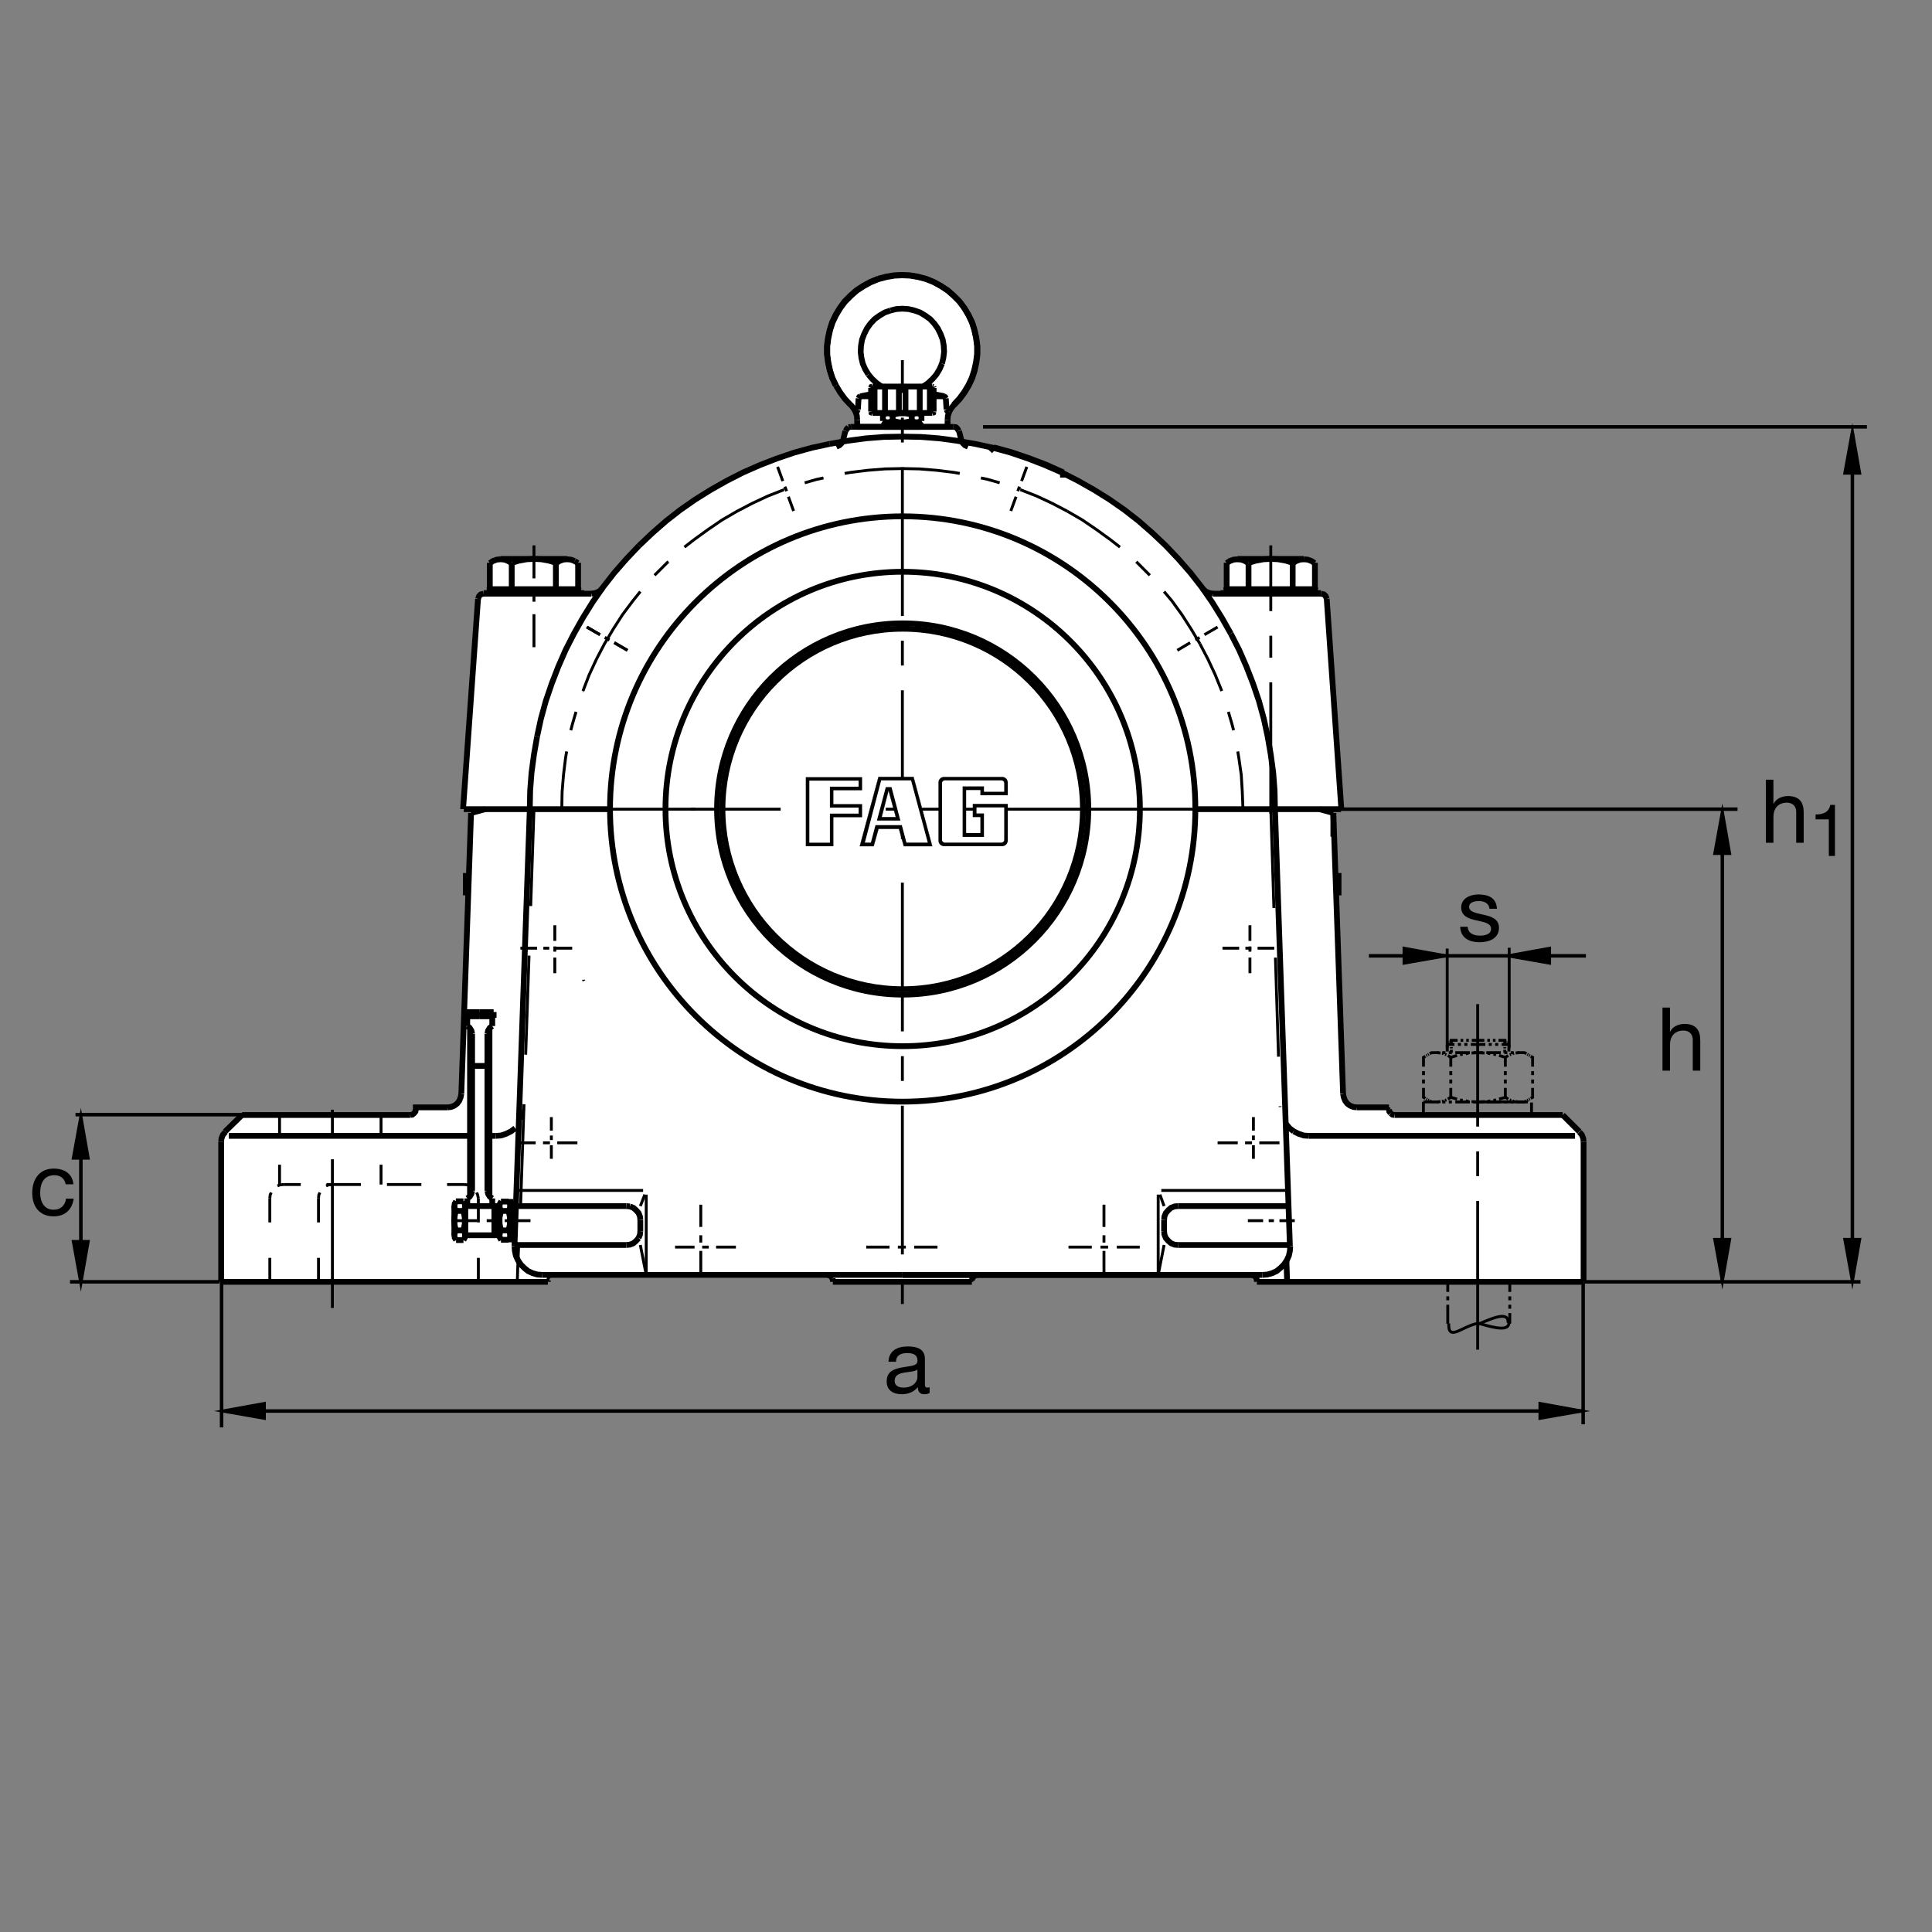 <?xml version="1.0" encoding="utf-8"?>
<!-- Generator: Adobe Illustrator 22.1.0, SVG Export Plug-In . SVG Version: 6.00 Build 0)  -->
<svg version="1.1" id="Ebene_1" xmlns="http://www.w3.org/2000/svg" xmlns:xlink="http://www.w3.org/1999/xlink" x="0px" y="0px"
	 viewBox="0 0 779.526 779.529" style="enable-background:new 0 0 779.526 779.529;" xml:space="preserve">
<rect x="0" y="0" width="779.526" height="779.529" fill="#808080" stroke="none"/>
<style type="text/css">
	.st0{fill:none;}
	.st1{fill:#FFFFFF;}
	.st2{fill:none;stroke:#000000;stroke-width:1.165;stroke-miterlimit:10.433;stroke-dasharray:60,10,10,10;}
	.st3{fill:none;stroke:#000000;stroke-width:1.165;stroke-miterlimit:10;}
	.st4{fill:none;stroke:#000000;stroke-width:1.165;stroke-miterlimit:10.433;stroke-dasharray:40,20;}
	.st5{fill:none;stroke:#000000;stroke-width:2.33;stroke-miterlimit:10.433;}
	.st6{fill:none;stroke:#000000;stroke-width:2.329;stroke-miterlimit:10;}
	.st7{fill:none;stroke:#000000;stroke-width:1.165;stroke-miterlimit:10.433;}
	.st8{fill-rule:evenodd;clip-rule:evenodd;stroke:#000000;stroke-width:0.095;stroke-miterlimit:3.864;}
	.st9{fill-rule:evenodd;clip-rule:evenodd;fill:#FFFFFF;}
	.st10{fill:none;stroke:#000000;stroke-width:1.165;stroke-miterlimit:3.864;stroke-dasharray:60,10,10,10;}
	.st11{fill:none;stroke:#000000;stroke-width:1.165;stroke-miterlimit:10.433;stroke-dasharray:60,10,10,10,10,10;}
	.st12{fill:none;stroke:#000000;stroke-width:1.165;stroke-miterlimit:10.433;stroke-dasharray:20,20;}
	.st13{fill:none;stroke:#000000;stroke-width:1.417;stroke-miterlimit:3.864;}
	.st14{stroke:#000000;stroke-width:1.165;stroke-miterlimit:10;}
</style>
<polygon class="st0" points="0,0 779.526,0 779.526,779.529 0,779.529 0,0 "/>
<path class="st1" d="M197.644,237.7h3.352v0.442h-4.615v1.382l-1.382-0.03l-0.999,0.325l-0.676,0.705l-0.412,1.174l-6.026,84.856
	l8.759-0.117l-5.586,1.59l-0.881,25.363h-1.203v7.849h0.939l-2.793,80.301l-0.234,1.236l-0.589,1.469l-0.882,1.118l-1.176,0.82
	l-1.057,0.357l-1.469,0.293h-12.935v0.879l-0.117,0.708l-0.469,0.644l-0.471,0.527l-0.94,0.298H97.71l-6.878,6.758l-0.705,1.06
	l-0.705,1.529l-0.12,1.235L89.067,517.2h131.975v-0.586l0.176-0.825l0.882-0.884l1.001-0.469h110.928l0.705,0.293l0.53,0.41
	l0.586,0.591l0.117,0.645l0.061,0.825h56.081l0.176-1.352l0.881-1.06l0.94-0.352h111.05l1.172,0.645l0.762,1.352l-0.176,0.766
	h132.031v-56.552l-0.117-1.529l-0.586-1.177l-0.938-1.411l-7.051-6.699h-67.138l-1.172-0.24l-0.947-0.585l-0.469-1.172l-0.117-1.06
	h-13.75l-1.885-0.474l-0.938-0.703l-0.947-1.294l-0.586-1.411l-0.352-1.763l-2.852-79.891h0.996v-7.849l-1.26-0.029l-0.879-25.335
	l-5.469-1.473l8.701-0.058l-5.879-84.856l-0.38-0.999l-0.801-0.852l-1.026-0.295l-1.318,0.03v-1.35h-4.766v-0.457h3.526
	l0.019-10.518l-1.259-0.842l-1.543-0.562l-1.543-0.139v-0.139h-26.778v0.139l-1.543,0.139l-1.543,0.562l-1.406,0.701v10.659h3.565
	l-0.117,0.42h-4.707v1.402h-4.102l-1.68-0.279l-1.543-0.7l-1.534-1.685l-4.492-5.749l-4.902-5.608l-5.048-5.329l-5.332-5.049
	l-5.605-4.907l-5.752-4.488l-6.035-4.209l-6.309-3.926l-6.445-3.645l-6.592-3.364l-6.738-2.947l-6.865-2.664l-7.012-2.385
	l-7.153-1.963l-7.151-1.543l-5.462-0.971l-0.007-0.29l-0.982-3.926l-0.561-0.842l-0.703-0.701l-0.981-0.139h-2.383v-2.805
	l0.139-1.682l0.561-1.685l0.842-1.401l0.962-1.421l2.243-2.385l1.963-2.663l1.682-2.803l1.402-2.947l0.981-3.083l0.703-3.227
	l0.42-3.225v-3.365l-0.42-3.225l-0.703-3.225L392.117,130l-1.402-2.944l-1.682-2.805l-1.963-2.666l-2.385-2.383l-2.383-2.104
	l-2.805-1.821l-2.806-1.543l-3.083-1.263l-3.225-0.842l-3.227-0.562l-3.223-0.14l-3.228,0.14l-3.225,0.562l-3.225,0.842
	l-3.083,1.263l-2.805,1.543l-2.806,1.821l-2.385,2.104l-2.383,2.383l-1.962,2.666l-1.682,2.805L335.745,130l-0.982,3.086
	l-0.701,3.225l-0.422,3.225v3.365l0.422,3.225l0.701,3.227l0.982,3.083l1.563,3.105l1.685,2.805l1.963,2.663l2.241,2.383
	l1.123,1.262l0.842,1.401l0.562,1.685l0.139,1.682v2.805h-2.525l-0.982,0.139l-0.703,0.701l-0.559,0.842l-0.982,3.926l-5.329,1.262
	l-7.151,1.543l-7.154,1.963l-7.012,2.385l-6.87,2.664l-6.731,2.947l-6.592,3.364l-6.45,3.645l-6.309,3.926l-6.033,4.209
	l-5.749,4.488l-5.608,4.907l-5.329,5.049l-5.049,5.329l-4.908,5.608l-4.734,6.172l-1.262,1.262l-1.543,0.7l-1.68,0.279h-4.102
	v-1.402h-4.712l-0.12-0.42h3.567v-10.659l-1.401-0.701l-1.543-0.562l-1.542-0.139v-0.139h-26.783v0.139l-1.543,0.139l-1.543,0.562
	l-1.262,0.842C197.637,227.2,197.615,237.759,197.644,237.7L197.644,237.7z"/>
<line class="st2" x1="364.092" y1="338.528" x2="364.092" y2="145.322"/>
<line class="st3" x1="315.852" y1="194.104" x2="313.747" y2="188.355"/>
<line class="st3" x1="316.692" y1="196.35" x2="317.395" y2="198.172"/>
<line class="st3" x1="318.096" y1="200.415" x2="320.201" y2="206.165"/>
<line class="st3" x1="253.169" y1="262.398" x2="247.839" y2="259.312"/>
<line class="st3" x1="245.876" y1="258.191" x2="244.055" y2="257.21"/>
<line class="st3" x1="242.09" y1="256.087" x2="236.76" y2="253.003"/>
<line class="st3" x1="215.447" y1="233.369" x2="215.447" y2="220.047"/>
<line class="st3" x1="215.447" y1="238.418" x2="215.447" y2="242.766"/>
<line class="st3" x1="215.447" y1="247.815" x2="215.447" y2="261.135"/>
<line class="st2" x1="364.092" y1="356.138" x2="364.092" y2="532.923"/>
<line class="st3" x1="296.921" y1="503.176" x2="288.928" y2="503.176"/>
<line class="st3" x1="285.982" y1="503.176" x2="283.318" y2="503.176"/>
<line class="st3" x1="282.757" y1="504.719" x2="282.757" y2="513.836"/>
<line class="st3" x1="272.38" y1="503.176" x2="280.232" y2="503.176"/>
<line class="st3" x1="282.757" y1="501.355" x2="282.757" y2="498.406"/>
<line class="st3" x1="282.757" y1="495.042" x2="282.757" y2="486.067"/>
<line class="st3" x1="222.458" y1="467.556" x2="222.458" y2="462.088"/>
<line class="st3" x1="222.458" y1="459.983" x2="222.458" y2="458.162"/>
<line class="st3" x1="222.458" y1="456.199" x2="222.458" y2="450.73"/>
<line class="st3" x1="208.997" y1="508.787" x2="208.716" y2="517.2"/>
<line class="st2" x1="134.111" y1="527.747" x2="134.111" y2="439.788"/>
<line class="st3" x1="114.48" y1="477.932" x2="121.35" y2="477.932"/>
<line class="st3" x1="131.729" y1="477.932" x2="145.61" y2="477.932"/>
<line class="st3" x1="156.128" y1="477.932" x2="170.01" y2="477.932"/>
<line class="st3" x1="180.388" y1="477.932" x2="187.4" y2="477.932"/>
<line class="st3" x1="108.87" y1="517.2" x2="108.87" y2="507.522"/>
<line class="st3" x1="108.87" y1="493.22" x2="108.87" y2="483.543"/>
<line class="st3" x1="112.795" y1="477.932" x2="112.795" y2="469.939"/>
<line class="st3" x1="112.795" y1="457.883" x2="112.795" y2="449.885"/>
<line class="st3" x1="193.008" y1="517.2" x2="193.008" y2="507.522"/>
<line class="st3" x1="193.008" y1="493.22" x2="193.008" y2="483.543"/>
<line class="st3" x1="128.503" y1="517.2" x2="128.503" y2="507.522"/>
<line class="st3" x1="128.503" y1="493.22" x2="128.503" y2="483.543"/>
<line class="st3" x1="223.298" y1="514.397" x2="364.092" y2="514.397"/>
<line class="st3" x1="358.904" y1="503.176" x2="349.509" y2="503.176"/>
<line class="st3" x1="362.268" y1="503.176" x2="365.493" y2="503.176"/>
<line class="st3" x1="368.86" y1="503.176" x2="378.254" y2="503.176"/>
<line class="st3" x1="223.86" y1="392.674" x2="223.86" y2="386.362"/>
<line class="st3" x1="223.86" y1="383.977" x2="223.86" y2="381.875"/>
<line class="st3" x1="223.86" y1="379.632" x2="223.86" y2="373.323"/>
<line class="st3" x1="240.688" y1="326.485" x2="280.654" y2="326.485"/>
<line class="st3" x1="278.738" y1="326.485" x2="314.983" y2="326.485"/>
<line class="st3" x1="357.38" y1="326.485" x2="487.5" y2="326.485"/>
<line class="st3" x1="541.065" y1="326.485" x2="544.434" y2="326.485"/>
<line class="st3" x1="545.693" y1="326.485" x2="546.816" y2="326.485"/>
<line class="st3" x1="482.305" y1="258.191" x2="483.994" y2="257.21"/>
<line class="st3" x1="485.957" y1="256.087" x2="491.279" y2="253.003"/>
<line class="st3" x1="480.205" y1="259.312" x2="475.02" y2="262.398"/>
<line class="st3" x1="410.645" y1="198.172" x2="411.348" y2="196.35"/>
<line class="st3" x1="412.188" y1="194.104" x2="414.297" y2="188.355"/>
<line class="st3" x1="409.951" y1="200.415" x2="407.842" y2="206.165"/>
<line class="st3" x1="512.734" y1="265.344" x2="512.734" y2="256.507"/>
<line class="st3" x1="512.734" y1="246.553" x2="512.734" y2="220.047"/>
<line class="st3" x1="512.734" y1="275.3" x2="512.734" y2="328.306"/>
<line class="st4" x1="512.754" y1="326.409" x2="516.484" y2="446.668"/>
<line class="st3" x1="514.141" y1="382.578" x2="507.412" y2="382.578"/>
<line class="st3" x1="504.883" y1="382.578" x2="502.5" y2="382.578"/>
<line class="st3" x1="504.326" y1="383.977" x2="504.326" y2="381.875"/>
<line class="st3" x1="504.326" y1="379.632" x2="504.326" y2="373.323"/>
<line class="st3" x1="499.98" y1="382.578" x2="493.242" y2="382.578"/>
<line class="st3" x1="504.326" y1="392.674" x2="504.326" y2="386.362"/>
<line class="st3" x1="505.723" y1="450.73" x2="505.723" y2="456.199"/>
<line class="st3" x1="505.723" y1="458.162" x2="505.723" y2="459.983"/>
<line class="st3" x1="505.723" y1="462.088" x2="505.723" y2="467.556"/>
<line class="st3" x1="508.105" y1="461.106" x2="516.24" y2="461.106"/>
<line class="st3" x1="505.166" y1="461.106" x2="502.363" y2="461.106"/>
<line class="st3" x1="499.414" y1="461.106" x2="491.279" y2="461.106"/>
<line class="st3" x1="459.873" y1="503.176" x2="450.615" y2="503.176"/>
<line class="st3" x1="447.109" y1="503.176" x2="444.023" y2="503.176"/>
<line class="st3" x1="445.43" y1="504.719" x2="445.43" y2="513.836"/>
<line class="st3" x1="440.518" y1="503.176" x2="431.123" y2="503.176"/>
<line class="st3" x1="445.43" y1="495.042" x2="445.43" y2="486.067"/>
<line class="st3" x1="445.43" y1="498.406" x2="445.43" y2="501.355"/>
<line class="st3" x1="392.139" y1="517.2" x2="392.139" y2="516.638"/>
<line class="st3" x1="560.42" y1="447.644" x2="560.42" y2="446.804"/>
<line class="st3" x1="253.169" y1="262.398" x2="247.839" y2="259.312"/>
<line class="st3" x1="245.876" y1="258.191" x2="244.055" y2="257.21"/>
<line class="st3" x1="242.09" y1="256.087" x2="236.76" y2="253.003"/>
<line class="st3" x1="153.745" y1="449.885" x2="153.745" y2="457.883"/>
<line class="st3" x1="153.745" y1="469.939" x2="153.745" y2="477.932"/>
<line class="st3" x1="182.07" y1="492.517" x2="192.449" y2="492.517"/>
<line class="st3" x1="196.374" y1="492.517" x2="199.88" y2="492.517"/>
<line class="st3" x1="203.667" y1="492.517" x2="214.043" y2="492.517"/>
<line class="st3" x1="216.147" y1="461.106" x2="208.015" y2="461.106"/>
<line class="st3" x1="219.092" y1="461.106" x2="221.897" y2="461.106"/>
<line class="st3" x1="224.841" y1="461.106" x2="232.977" y2="461.106"/>
<line class="st3" x1="208.293" y1="480.32" x2="259.48" y2="480.32"/>
<line class="st3" x1="260.74" y1="482" x2="260.74" y2="514.397"/>
<line class="st3" x1="260.74" y1="514.397" x2="258.357" y2="502.332"/>
<line class="st3" x1="258.357" y1="486.629" x2="260.178" y2="482"/>
<line class="st3" x1="230.872" y1="382.578" x2="224.141" y2="382.578"/>
<line class="st3" x1="221.617" y1="382.578" x2="219.233" y2="382.578"/>
<line class="st3" x1="216.709" y1="382.578" x2="209.978" y2="382.578"/>
<line class="st3" x1="467.305" y1="514.397" x2="467.305" y2="482"/>
<line class="st3" x1="468.008" y1="482" x2="469.688" y2="486.629"/>
<line class="st3" x1="468.564" y1="480.32" x2="519.746" y2="480.32"/>
<line class="st3" x1="522.412" y1="492.517" x2="516.24" y2="492.517"/>
<line class="st3" x1="514.004" y1="492.517" x2="511.895" y2="492.517"/>
<line class="st3" x1="509.648" y1="492.517" x2="503.486" y2="492.517"/>
<line class="st3" x1="469.688" y1="502.332" x2="467.305" y2="514.397"/>
<line class="st3" x1="207.031" y1="499.807" x2="207.593" y2="499.807"/>
<line class="st3" x1="209.275" y1="502.195" x2="208.997" y2="508.787"/>
<line class="st3" x1="207.031" y1="485.227" x2="208.154" y2="485.227"/>
<line class="st4" x1="210.085" y1="485.51" x2="215.447" y2="326.485"/>
<line class="st3" x1="520.449" y1="499.807" x2="521.016" y2="499.807"/>
<polyline class="st3" points="364.092,189.055 357.081,189.197 350.068,189.758 343.196,190.601 340.813,191.021 "/>
<polyline class="st3" points="332.258,192.842 329.595,193.404 324.688,194.805 "/>
<polyline class="st3" points="316.414,197.61 316.272,197.61 309.822,200.134 303.513,203.081 297.341,206.306 291.311,209.81 
	285.561,213.738 279.954,217.803 276.167,220.75 "/>
<polyline class="st3" points="269.715,226.638 269.294,226.919 264.387,231.829 264.107,232.11 "/>
<polyline class="st3" points="258.357,238.699 255.413,242.346 251.206,247.954 247.419,253.843 243.914,259.734 240.688,265.904 
	237.744,272.215 235.22,278.804 "/>
<line class="st3" x1="235.22" y1="278.804" x2="235.078" y2="278.804"/>
<polyline class="st3" points="232.414,287.219 231.011,291.985 230.31,294.651 "/>
<polyline class="st3" points="228.628,303.206 228.208,305.728 227.366,312.6 226.804,319.473 226.665,326.485 "/>
<polyline class="st3" points="235.5,395.34 235.5,395.476 235.64,395.759 "/>
<polyline class="st3" points="187.4,477.932 188.801,478.074 189.783,478.494 "/>
<polyline class="st3" points="192.307,481.16 192.729,482.141 193.008,483.543 "/>
<polyline class="st3" points="223.298,514.397 222.458,514.534 221.755,515.095 221.196,515.799 221.057,516.638 "/>
<polyline class="st3" points="134.111,477.932 132.568,478.074 131.587,478.494 "/>
<polyline class="st3" points="129.065,481.16 128.643,482.141 128.503,483.543 "/>
<polyline class="st3" points="114.48,477.932 112.937,478.074 111.956,478.494 "/>
<polyline class="st3" points="109.431,481.16 109.011,482.141 108.87,483.543 "/>
<polyline class="st5" points="207.593,502.757 207.734,504.719 208.154,506.682 208.997,508.504 210.117,510.188 211.521,511.59 
	213.061,512.849 214.885,513.694 216.848,514.256 218.811,514.397 "/>
<polyline class="st5" points="252.747,502.332 254.15,502.195 255.552,501.633 256.675,500.652 257.656,499.529 "/>
<polyline class="st5" points="257.656,499.529 258.215,498.128 258.357,496.726 "/>
<polyline class="st3" points="492.969,278.804 490.303,272.215 487.353,265.904 484.131,259.734 "/>
<polyline class="st3" points="484.131,259.734 480.625,253.843 476.836,247.954 472.773,242.346 469.688,238.699 "/>
<polyline class="st3" points="463.935,232.11 463.652,231.829 458.75,226.919 458.467,226.638 "/>
<polyline class="st3" points="451.875,220.75 448.096,217.803 442.48,213.738 436.728,209.81 430.703,206.306 "/>
<polyline class="st3" points="430.703,206.306 424.531,203.081 418.223,200.134 411.768,197.61 411.631,197.61 "/>
<polyline class="st3" points="403.357,194.805 398.45,193.404 395.784,192.842 "/>
<polyline class="st3" points="387.229,191.021 384.846,190.601 377.974,189.758 370.962,189.197 364.092,189.055 "/>
<polyline class="st3" points="495.625,287.219 497.031,291.985 497.734,294.651 "/>
<polyline class="st3" points="499.414,303.206 499.834,305.728 500.82,312.6 501.24,319.473 501.514,326.485 "/>
<line class="st6" x1="364.092" y1="172.229" x2="343.337" y2="172.229"/>
<line class="st6" x1="341.094" y1="173.911" x2="340.112" y2="177.837"/>
<line class="st6" x1="238.621" y1="239.539" x2="195.112" y2="239.539"/>
<line class="st6" x1="196.374" y1="239.539" x2="196.374" y2="238.137"/>
<line class="st6" x1="196.374" y1="238.137" x2="234.519" y2="238.137"/>
<line class="st6" x1="234.519" y1="238.137" x2="234.519" y2="239.539"/>
<polyline class="st6" points="229.748,237.717 229.748,238.137 201.003,238.137 "/>
<line class="st6" x1="201.003" y1="238.137" x2="201.003" y2="237.717"/>
<polyline class="st6" points="197.637,237.717 233.255,237.717 233.255,227.058 "/>
<line class="st6" x1="228.768" y1="225.518" x2="201.985" y2="225.518"/>
<line class="st6" x1="197.637" y1="227.058" x2="197.637" y2="237.717"/>
<line class="st6" x1="192.869" y1="241.643" x2="186.839" y2="326.485"/>
<line class="st6" x1="187.119" y1="326.485" x2="245.82" y2="326.485"/>
<line class="st6" x1="190.063" y1="328.028" x2="186.138" y2="441.331"/>
<line class="st6" x1="165.525" y1="449.885" x2="97.651" y2="449.885"/>
<line class="st6" x1="89.238" y1="460.686" x2="89.238" y2="517.2"/>
<line class="st6" x1="89.238" y1="517.2" x2="221.057" y2="517.2"/>
<line class="st6" x1="221.057" y1="517.2" x2="221.057" y2="516.638"/>
<line class="st6" x1="336.045" y1="517.2" x2="336.045" y2="516.638"/>
<line class="st6" x1="336.045" y1="517.2" x2="364.092" y2="517.2"/>
<line class="st6" x1="533.066" y1="239.539" x2="489.551" y2="239.539"/>
<line class="st6" x1="493.662" y1="238.137" x2="531.807" y2="238.137"/>
<line class="st6" x1="527.041" y1="238.137" x2="527.041" y2="237.717"/>
<line class="st6" x1="527.041" y1="238.137" x2="498.291" y2="238.137"/>
<line class="st6" x1="498.291" y1="238.137" x2="498.291" y2="237.717"/>
<line class="st6" x1="494.932" y1="237.717" x2="530.547" y2="237.717"/>
<line class="st6" x1="530.547" y1="237.717" x2="530.547" y2="227.058"/>
<line class="st6" x1="526.055" y1="225.518" x2="499.277" y2="225.518"/>
<line class="st6" x1="494.932" y1="227.058" x2="494.932" y2="237.717"/>
<line class="st6" x1="493.662" y1="238.137" x2="493.662" y2="239.539"/>
<line class="st6" x1="503.76" y1="237.717" x2="503.76" y2="227.058"/>
<line class="st6" x1="521.573" y1="237.717" x2="521.573" y2="227.058"/>
<line class="st6" x1="531.807" y1="238.137" x2="531.807" y2="239.539"/>
<line class="st6" x1="535.313" y1="241.643" x2="541.201" y2="326.485"/>
<line class="st6" x1="541.065" y1="326.485" x2="482.305" y2="326.485"/>
<line class="st6" x1="537.979" y1="328.028" x2="541.904" y2="441.331"/>
<line class="st6" x1="504.883" y1="514.397" x2="364.092" y2="514.397"/>
<line class="st6" x1="364.092" y1="517.2" x2="392.139" y2="517.2"/>
<line class="st6" x1="507.129" y1="517.2" x2="638.945" y2="517.2"/>
<line class="st6" x1="638.945" y1="517.2" x2="638.945" y2="460.686"/>
<line class="st6" x1="635.498" y1="458.303" x2="528.164" y2="458.303"/>
<line class="st6" x1="547.519" y1="446.804" x2="560.42" y2="446.804"/>
<line class="st6" x1="562.656" y1="449.885" x2="630.527" y2="449.885"/>
<line class="st6" x1="630.527" y1="449.885" x2="637.266" y2="456.619"/>
<line class="st6" x1="538.965" y1="360.701" x2="538.818" y2="360.701"/>
<line class="st6" x1="537.979" y1="328.028" x2="532.373" y2="326.485"/>
<line class="st6" x1="537.979" y1="328.028" x2="537.979" y2="337.561"/>
<line class="st6" x1="387.932" y1="177.837" x2="386.951" y2="173.911"/>
<line class="st6" x1="384.705" y1="172.229" x2="364.092" y2="172.229"/>
<line class="st6" x1="351.473" y1="159.888" x2="347.263" y2="159.888"/>
<line class="st6" x1="346.423" y1="160.73" x2="346.143" y2="165.217"/>
<line class="st6" x1="345.862" y1="169.424" x2="345.862" y2="172.229"/>
<polyline class="st6" points="345.862,172.229 382.322,172.229 382.322,169.424 "/>
<line class="st6" x1="381.902" y1="165.217" x2="381.621" y2="160.73"/>
<line class="st6" x1="381.06" y1="159.888" x2="376.711" y2="159.048"/>
<line class="st6" x1="351.473" y1="159.048" x2="347.124" y2="159.888"/>
<line class="st6" x1="224.28" y1="237.717" x2="224.28" y2="227.058"/>
<line class="st6" x1="206.472" y1="237.717" x2="206.472" y2="227.058"/>
<line class="st6" x1="195.813" y1="326.485" x2="190.063" y2="328.028"/>
<line class="st6" x1="213.765" y1="326.485" x2="207.593" y2="502.757"/>
<line class="st6" x1="218.811" y1="514.397" x2="364.092" y2="514.397"/>
<line class="st6" x1="364.092" y1="514.397" x2="509.375" y2="514.397"/>
<line class="st6" x1="507.129" y1="516.638" x2="507.129" y2="517.2"/>
<line class="st6" x1="520.449" y1="502.757" x2="514.424" y2="326.485"/>
<polyline class="st6" points="538.818,353.408 540.088,353.408 540.088,361.262 "/>
<line class="st6" x1="540.088" y1="361.262" x2="539.102" y2="361.262"/>
<line class="st6" x1="520.029" y1="486.629" x2="475.293" y2="486.629"/>
<line class="st6" x1="469.688" y1="492.239" x2="469.688" y2="496.726"/>
<line class="st6" x1="475.293" y1="502.332" x2="520.449" y2="502.332"/>
<line class="st6" x1="519.053" y1="508.787" x2="519.326" y2="517.2"/>
<line class="st6" x1="258.357" y1="496.726" x2="258.357" y2="492.239"/>
<line class="st6" x1="252.747" y1="486.629" x2="208.015" y2="486.629"/>
<polyline class="st6" points="207.031,484.944 205.911,484.944 205.911,500.091 207.031,500.091 "/>
<line class="st6" x1="205.911" y1="498.406" x2="205.911" y2="486.629"/>
<line class="st6" x1="205.21" y1="484.807" x2="202.124" y2="484.807"/>
<line class="st6" x1="201.423" y1="486.629" x2="201.423" y2="498.406"/>
<line class="st6" x1="202.124" y1="500.232" x2="205.21" y2="500.232"/>
<line class="st6" x1="207.593" y1="502.332" x2="252.747" y2="502.332"/>
<line class="st6" x1="205.21" y1="496.443" x2="202.124" y2="496.443"/>
<polyline class="st6" points="201.423,498.406 187.681,498.406 187.681,486.629 "/>
<line class="st6" x1="187.681" y1="486.629" x2="201.423" y2="486.629"/>
<line class="st6" x1="202.124" y1="488.591" x2="205.21" y2="488.591"/>
<line class="st6" x1="189.643" y1="458.303" x2="92.322" y2="458.303"/>
<line class="st6" x1="90.779" y1="456.619" x2="97.651" y2="449.885"/>
<polyline class="st6" points="167.766,447.644 167.766,446.804 180.527,446.804 "/>
<line class="st6" x1="193.569" y1="410.061" x2="188.523" y2="410.061"/>
<line class="st6" x1="187.962" y1="408.377" x2="193.569" y2="408.377"/>
<line class="st6" x1="193.569" y1="408.377" x2="199.18" y2="408.377"/>
<polyline class="st6" points="199.18,408.377 199.18,409.5 193.569,409.5 "/>
<polyline class="st6" points="193.569,409.5 187.962,409.5 187.962,408.377 "/>
<line class="st6" x1="193.569" y1="410.061" x2="198.618" y2="410.061"/>
<line class="st6" x1="198.618" y1="409.5" x2="198.618" y2="413.987"/>
<line class="st6" x1="197.497" y1="414.827" x2="197.497" y2="482.703"/>
<line class="st6" x1="198.618" y1="483.543" x2="198.618" y2="486.629"/>
<line class="st6" x1="199.46" y1="486.629" x2="199.46" y2="498.406"/>
<line class="st6" x1="199.46" y1="497.844" x2="201.423" y2="497.844"/>
<line class="st6" x1="207.031" y1="500.091" x2="207.031" y2="484.944"/>
<line class="st6" x1="201.423" y1="487.19" x2="199.46" y2="487.19"/>
<line class="st6" x1="196.656" y1="480.457" x2="196.656" y2="417.073"/>
<line class="st6" x1="190.486" y1="417.073" x2="190.486" y2="480.457"/>
<line class="st6" x1="189.643" y1="482.703" x2="189.643" y2="414.827"/>
<line class="st6" x1="188.523" y1="413.987" x2="188.523" y2="409.5"/>
<line class="st6" x1="187.962" y1="361.262" x2="188.943" y2="361.262"/>
<polyline class="st6" points="187.962,361.262 187.962,353.408 189.224,353.408 "/>
<line class="st6" x1="200.022" y1="458.303" x2="197.497" y2="458.303"/>
<line class="st6" x1="188.523" y1="483.543" x2="188.523" y2="486.629"/>
<line class="st6" x1="187.681" y1="486.629" x2="187.681" y2="498.406"/>
<line class="st6" x1="186.999" y1="500.354" x2="184.016" y2="500.354"/>
<line class="st6" x1="183.315" y1="498.386" x2="183.315" y2="486.609"/>
<line class="st6" x1="183.914" y1="484.7" x2="186.999" y2="484.7"/>
<line class="st6" x1="186.98" y1="488.591" x2="183.894" y2="488.591"/>
<line class="st6" x1="186.98" y1="496.443" x2="183.894" y2="496.443"/>
<line class="st6" x1="207.031" y1="499.807" x2="207.031" y2="485.227"/>
<line class="st6" x1="358.203" y1="170.545" x2="369.841" y2="170.545"/>
<line class="st6" x1="371.384" y1="170.545" x2="356.799" y2="170.545"/>
<line class="st6" x1="356.799" y1="170.545" x2="356.799" y2="172.229"/>
<line class="st6" x1="356.238" y1="169.844" x2="356.238" y2="167.32"/>
<line class="st6" x1="360.166" y1="169.844" x2="360.166" y2="167.32"/>
<line class="st6" x1="363.249" y1="166.619" x2="376.15" y2="166.619"/>
<line class="st6" x1="376.711" y1="166.057" x2="376.711" y2="156.524"/>
<line class="st6" x1="376.15" y1="155.962" x2="352.031" y2="155.962"/>
<line class="st6" x1="351.473" y1="156.524" x2="351.473" y2="166.057"/>
<line class="st6" x1="352.031" y1="166.619" x2="364.792" y2="166.619"/>
<line class="st6" x1="365.354" y1="166.057" x2="365.354" y2="156.524"/>
<line class="st6" x1="362.688" y1="156.524" x2="362.688" y2="166.057"/>
<line class="st6" x1="367.878" y1="169.844" x2="367.878" y2="167.32"/>
<line class="st6" x1="371.103" y1="166.057" x2="371.103" y2="156.524"/>
<line class="st6" x1="375.168" y1="156.524" x2="375.168" y2="166.057"/>
<line class="st6" x1="371.805" y1="167.32" x2="371.805" y2="169.844"/>
<line class="st6" x1="371.384" y1="170.545" x2="371.384" y2="172.229"/>
<line class="st6" x1="371.384" y1="172.229" x2="356.799" y2="172.229"/>
<line class="st6" x1="352.874" y1="166.057" x2="352.874" y2="156.524"/>
<line class="st6" x1="357.081" y1="156.524" x2="357.081" y2="166.057"/>
<line class="st6" x1="376.711" y1="159.888" x2="380.779" y2="159.888"/>
<line class="st6" x1="400.832" y1="180.503" x2="399.431" y2="182.046"/>
<line class="st6" x1="428.877" y1="192.703" x2="428.877" y2="190.601"/>
<polyline class="st6" points="390.596,180.222 389.333,179.661 388.491,178.821 387.932,177.698 "/>
<polyline class="st6" points="386.809,173.911 386.389,173.069 385.686,172.368 384.705,172.229 "/>
<line class="st6" x1="343.337" y1="172.229" x2="342.356" y2="172.368"/>
<polyline class="st6" points="342.356,172.368 341.653,173.069 341.233,173.911 "/>
<polyline class="st6" points="340.112,177.698 339.551,178.821 338.708,179.661 337.449,180.222 "/>
<polyline class="st6" points="243.105,237.298 241.843,238.56 240.3,239.26 238.621,239.539 "/>
<line class="st6" x1="233.115" y1="227.2" x2="231.853" y2="226.358"/>
<polyline class="st6" points="231.853,226.358 230.31,225.796 228.768,225.657 227.227,225.796 225.684,226.358 224.421,227.2 "/>
<polyline class="st6" points="224.28,227.058 221.477,226.218 218.391,225.657 215.447,225.518 212.502,225.657 209.416,226.218 
	206.611,227.058 "/>
<line class="st6" x1="206.331" y1="227.2" x2="205.068" y2="226.358"/>
<polyline class="st6" points="205.068,226.358 203.525,225.796 201.985,225.657 200.442,225.796 198.899,226.358 197.637,227.2 "/>
<polyline class="st6" points="195.112,239.539 193.99,239.822 193.289,240.523 192.869,241.643 "/>
<polyline class="st7" points="211.238,447.503 210.959,449.607 210.257,451.712 "/>
<polyline class="st6" points="207.873,455.217 206.191,456.477 204.229,457.459 202.124,458.162 200.022,458.303 "/>
<polyline class="st6" points="186.138,441.331 185.857,442.737 185.296,444.138 184.456,445.261 183.332,446.101 181.931,446.663 
	180.527,446.804 "/>
<polyline class="st6" points="167.766,447.644 167.627,448.484 167.065,449.187 166.365,449.749 165.525,449.885 "/>
<polyline class="st6" points="90.92,456.76 89.939,457.883 89.377,459.285 89.238,460.686 "/>
<polyline class="st6" points="333.801,514.397 334.643,514.534 335.344,515.095 335.906,515.799 "/>
<line class="st6" x1="335.906" y1="515.799" x2="336.045" y2="516.638"/>
<polyline class="st6" points="392.139,516.638 392.278,515.799 392.839,515.095 393.54,514.534 394.382,514.397 "/>
<polyline class="st6" points="504.883,514.397 505.723,514.534 506.426,515.095 506.992,515.799 507.129,516.638 "/>
<polyline class="st6" points="528.164,458.303 526.055,458.162 523.956,457.459 521.992,456.477 "/>
<polyline class="st6" points="521.992,456.477 520.313,455.217 518.906,453.533 "/>
<polyline class="st6" points="541.904,441.331 542.188,442.737 542.745,444.138 543.584,445.261 544.707,446.101 546.113,446.663 
	547.519,446.804 "/>
<polyline class="st6" points="560.42,447.644 560.557,448.484 561.113,449.187 "/>
<polyline class="st6" points="561.113,449.187 561.816,449.749 562.656,449.885 "/>
<polyline class="st6" points="637.266,456.76 638.242,457.883 638.809,459.285 638.945,460.686 "/>
<polyline class="st6" points="535.313,241.643 534.893,240.523 534.19,239.822 533.066,239.539 "/>
<polyline class="st6" points="530.41,227.2 529.141,226.358 527.598,225.796 526.055,225.657 "/>
<polyline class="st6" points="526.055,225.657 524.521,225.796 522.979,226.358 521.709,227.2 "/>
<polyline class="st6" points="521.573,227.058 518.769,226.218 515.684,225.657 512.734,225.518 509.795,225.657 506.709,226.218 
	503.906,227.058 "/>
<polyline class="st6" points="503.623,227.2 502.363,226.358 500.82,225.796 499.277,225.657 "/>
<polyline class="st6" points="499.277,225.657 497.734,225.796 496.191,226.358 494.932,227.2 "/>
<polyline class="st6" points="485.068,237.298 486.328,238.56 487.871,239.26 489.551,239.539 "/>
<polyline class="st6" points="514.424,326.485 514.277,319.05 513.721,311.758 512.734,304.466 511.475,297.175 509.932,290.022 
	507.969,282.871 505.586,275.862 502.92,268.987 499.98,262.258 496.611,255.667 "/>
<polyline class="st6" points="496.611,255.667 492.969,249.216 489.033,242.905 484.834,236.875 480.342,231.126 475.439,225.518 
	470.391,220.188 465.059,215.139 459.453,210.232 453.701,205.745 447.666,201.536 441.357,197.61 434.912,193.965 428.32,190.601 
	"/>
<polyline class="st6" points="428.32,190.601 421.582,187.654 414.717,184.99 407.705,182.605 400.552,180.642 393.401,179.099 
	386.108,177.837 378.816,176.858 371.523,176.294 364.092,176.155 "/>
<polyline class="st6" points="364.092,176.155 356.66,176.294 349.368,176.858 342.076,177.837 334.783,179.099 "/>
<polyline class="st6" points="334.783,179.099 327.632,180.642 320.478,182.605 313.467,184.99 306.597,187.654 299.866,190.601 
	293.274,193.965 286.824,197.61 280.516,201.536 274.482,205.745 268.733,210.232 263.125,215.139 257.796,220.188 "/>
<polyline class="st6" points="257.796,220.188 252.747,225.518 247.839,231.126 243.352,236.875 239.145,242.905 235.22,249.216 
	231.575,255.667 228.208,262.258 225.264,268.987 222.598,275.862 220.215,282.871 218.252,290.022 216.709,297.175 "/>
<polyline class="st6" points="216.709,297.175 215.447,304.466 214.465,311.758 213.904,319.05 213.765,326.485 "/>
<polyline class="st6" points="345.862,169.424 345.723,167.742 345.161,166.057 344.319,164.656 343.196,163.255 "/>
<polyline class="st6" points="343.196,163.394 340.955,161.011 338.992,158.347 337.307,155.542 "/>
<polyline class="st6" points="337.307,155.542 335.906,152.598 334.924,149.509 334.224,146.287 333.801,143.059 333.801,139.695 
	334.224,136.47 334.924,133.245 335.906,130.159 337.307,127.215 338.992,124.409 340.955,121.746 343.337,119.361 345.723,117.258 
	348.525,115.435 351.331,113.892 354.417,112.63 "/>
<polyline class="st6" points="354.417,112.63 357.642,111.79 360.867,111.228 364.092,111.089 367.317,111.228 370.542,111.79 
	373.767,112.63 376.853,113.892 379.658,115.435 382.461,117.258 384.846,119.361 387.229,121.746 389.192,124.409 390.876,127.215 
	392.278,130.159 393.259,133.245 "/>
<polyline class="st6" points="393.259,133.245 393.96,136.47 394.382,139.695 394.382,143.059 393.96,146.287 393.259,149.509 
	392.278,152.598 390.876,155.542 389.192,158.347 387.229,161.011 384.986,163.394 "/>
<polyline class="st6" points="384.986,163.255 383.865,164.656 383.022,166.057 "/>
<polyline class="st6" points="383.022,166.057 382.461,167.742 382.322,169.424 "/>
<polyline class="st6" points="382.742,166.057 382.183,165.777 381.902,165.217 "/>
<polyline class="st6" points="381.621,160.73 381.34,160.169 380.779,159.888 "/>
<polyline class="st6" points="372.505,155.962 374.47,154.561 376.292,152.876 377.835,151.055 379.097,148.95 380.078,146.707 "/>
<polyline class="st6" points="380.078,146.707 380.64,144.321 380.921,141.939 380.779,139.414 380.359,137.029 379.517,134.788 
	378.396,132.542 376.992,130.579 375.31,128.758 373.348,127.356 371.243,126.091 368.86,125.252 366.475,124.69 364.092,124.549 
	361.706,124.69 359.324,125.252 "/>
<polyline class="st6" points="359.324,125.252 356.941,126.091 354.836,127.356 352.874,128.758 351.189,130.579 349.788,132.542 
	348.667,134.788 347.825,137.029 347.405,139.414 347.263,141.939 347.544,144.321 348.105,146.707 349.087,148.95 350.349,151.055 
	"/>
<polyline class="st6" points="350.349,151.055 351.892,152.876 353.714,154.561 355.679,155.962 "/>
<polyline class="st6" points="347.263,159.888 346.704,160.169 346.423,160.73 "/>
<polyline class="st6" points="346.143,165.217 345.862,165.777 345.3,166.057 "/>
<polyline class="st6" points="475.293,486.629 473.896,486.77 472.49,487.327 471.367,488.313 470.391,489.436 469.824,490.838 
	469.688,492.239 "/>
<polyline class="st6" points="469.688,496.726 469.824,498.128 470.391,499.529 471.367,500.652 472.49,501.633 473.896,502.195 
	475.293,502.332 "/>
<polyline class="st6" points="509.375,514.397 511.338,514.256 513.301,513.694 515.117,512.849 516.66,511.59 518.066,510.188 
	519.19,508.504 520.029,506.682 520.449,504.719 520.586,502.757 "/>
<polyline class="st6" points="258.357,492.239 258.215,490.838 257.656,489.436 256.675,488.313 255.552,487.327 254.15,486.77 "/>
<line class="st6" x1="254.15" y1="486.77" x2="252.747" y2="486.629"/>
<polyline class="st6" points="205.21,488.591 205.769,487.61 205.911,486.629 205.769,485.647 205.21,484.666 "/>
<polyline class="st6" points="202.266,484.666 201.704,485.647 201.563,486.629 201.704,487.61 202.266,488.591 "/>
<polyline class="st6" points="202.124,488.591 201.563,491.258 201.563,493.782 "/>
<line class="st6" x1="201.563" y1="493.782" x2="202.124" y2="496.443"/>
<polyline class="st6" points="202.266,496.443 201.704,497.425 201.563,498.406 201.704,499.392 202.266,500.369 "/>
<polyline class="st6" points="205.21,500.369 205.769,499.392 205.911,498.406 205.769,497.425 205.21,496.443 "/>
<polyline class="st6" points="205.21,496.443 205.769,493.782 205.769,491.258 205.21,488.591 "/>
<polyline class="st6" points="198.618,483.543 197.637,482.844 196.936,481.721 196.656,480.457 "/>
<polyline class="st6" points="190.486,480.457 190.205,481.721 189.505,482.844 188.523,483.543 "/>
<polyline class="st6" points="186.98,484.666 187.541,485.647 187.681,486.629 187.541,487.61 186.98,488.591 "/>
<line class="st6" x1="186.98" y1="488.591" x2="187.541" y2="491.258"/>
<polyline class="st6" points="187.541,491.258 187.541,493.782 186.98,496.443 "/>
<polyline class="st6" points="186.98,496.443 187.541,497.425 187.681,498.406 187.541,499.392 186.98,500.369 "/>
<polyline class="st6" points="184.033,500.369 183.475,499.392 183.332,498.406 183.475,497.425 184.033,496.443 "/>
<polyline class="st6" points="183.894,496.443 183.332,493.782 183.332,491.258 183.894,488.591 "/>
<polyline class="st6" points="184.033,488.591 183.475,487.61 183.332,486.629 183.475,485.647 184.033,484.666 "/>
<polyline class="st6" points="190.486,417.073 190.205,415.813 189.505,414.69 188.523,413.987 "/>
<polyline class="st6" points="196.656,417.073 196.936,415.813 197.637,414.69 198.618,413.987 "/>
<line class="st6" x1="368.018" y1="169.844" x2="365.354" y2="170.405"/>
<polyline class="st6" points="365.354,170.405 362.83,170.405 360.166,169.844 "/>
<polyline class="st6" points="360.166,169.705 359.185,170.266 358.203,170.405 357.219,170.266 356.238,169.705 "/>
<polyline class="st6" points="356.238,167.461 357.219,166.902 358.203,166.76 359.185,166.902 360.166,167.461 "/>
<polyline class="st6" points="360.166,167.32 362.83,166.76 365.354,166.76 368.018,167.32 "/>
<polyline class="st6" points="367.878,167.461 368.86,166.902 369.841,166.76 370.823,166.902 371.805,167.461 "/>
<polyline class="st6" points="371.805,169.705 370.823,170.266 369.841,170.405 368.86,170.266 367.878,169.705 "/>
<polyline class="st6" points="363.249,166.619 362.83,166.48 362.688,166.057 "/>
<line class="st6" x1="357.642" y1="166.619" x2="357.219" y2="166.48"/>
<line class="st6" x1="357.219" y1="166.48" x2="357.081" y2="166.057"/>
<polyline class="st6" points="353.435,166.619 353.013,166.48 352.874,166.057 "/>
<polyline class="st6" points="352.031,166.619 351.611,166.48 351.473,166.057 "/>
<polyline class="st6" points="351.473,156.524 351.611,156.101 352.031,155.962 "/>
<polyline class="st6" points="352.874,156.524 353.013,156.101 353.435,155.962 "/>
<line class="st6" x1="357.081" y1="156.524" x2="357.219" y2="156.101"/>
<line class="st6" x1="357.219" y1="156.101" x2="357.642" y2="155.962"/>
<polyline class="st6" points="362.688,156.524 362.83,156.101 363.249,155.962 "/>
<polyline class="st6" points="364.792,155.962 365.212,156.101 365.354,156.524 "/>
<polyline class="st6" points="370.542,155.962 370.962,156.101 371.103,156.524 "/>
<polyline class="st6" points="374.609,155.962 375.029,156.101 375.168,156.524 "/>
<line class="st6" x1="376.15" y1="155.962" x2="376.572" y2="156.101"/>
<line class="st6" x1="376.572" y1="156.101" x2="376.711" y2="156.524"/>
<polyline class="st6" points="371.103,166.057 370.962,166.48 370.542,166.619 "/>
<polyline class="st6" points="374.609,166.619 375.029,166.48 375.168,166.057 "/>
<polyline class="st6" points="376.15,166.619 376.572,166.48 376.711,166.057 "/>
<polyline class="st6" points="365.354,166.057 365.212,166.48 364.792,166.619 "/>
<polyline class="st6" points="400.972,180.503 408.125,182.466 415.137,184.849 422.148,187.515 429.023,190.601 "/>
<path class="st5" d="M291.501,326.406c0-40.159,32.557-72.715,72.715-72.715c40.161,0,72.717,32.556,72.717,72.715
	c0,40.161-32.556,72.717-72.717,72.717C324.058,399.124,291.501,366.568,291.501,326.406L291.501,326.406z"/>
<path class="st5" d="M289.319,326.409c0-41.367,33.533-74.898,74.897-74.898c41.36,0,74.895,33.531,74.895,74.898
	c0,41.362-33.535,74.897-74.895,74.897C322.852,401.306,289.319,367.771,289.319,326.409L289.319,326.409z"/>
<path class="st5" d="M268.506,326.406c0-52.859,42.849-95.711,95.711-95.711c52.864,0,95.715,42.852,95.715,95.711
	c0,52.861-42.852,95.71-95.715,95.71C311.355,422.117,268.506,379.268,268.506,326.406L268.506,326.406z"/>
<path class="st5" d="M246.13,326.406c0-65.215,52.868-118.081,118.086-118.081s118.089,52.867,118.089,118.081
	c0,65.217-52.871,118.089-118.089,118.089S246.13,391.624,246.13,326.406L246.13,326.406z"/>
<line class="st5" x1="190.674" y1="430.071" x2="196.577" y2="430.071"/>
<polygon points="325.12,341.443 325.12,313.574 347.839,313.574 347.839,318.865 336.262,318.865 336.262,324.446 347.839,324.446 
	347.839,329.746 336.262,329.746 336.262,341.443 325.12,341.443 "/>
<polygon class="st1" points="326.553,324.558 326.553,314.978 346.438,314.978 346.438,317.41 334.852,317.41 334.852,325.85 
	346.438,325.85 346.438,328.281 334.852,328.281 334.852,340.01 326.553,340.01 326.553,324.558 "/>
<path d="M380.889,341.424c-1.233,0-2.236-1.016-2.236-2.239v-23.484c0-1.235,1.003-2.238,2.236-2.238h23.484
	c1.223,0,2.239,1.003,2.239,2.238v5.171h-11.045v-2.094h-5.74v17.341h5.74v-6.438h-3.076v-5.315h14.121v14.82
	c0,1.223-1.016,2.239-2.239,2.239H380.889L380.889,341.424z"/>
<path class="st1" d="M381.223,339.973c-0.628,0-1.142-0.515-1.142-1.142v-22.827c0-0.628,0.515-1.145,1.142-1.145h22.817
	c0.625,0,1.143,0.518,1.143,1.145v3.452h-8.179v-2.158h-8.603v20.378h8.603v-9.463h-3.005v-2.441h11.185v13.059
	c0,0.628-0.518,1.142-1.143,1.142H381.223L381.223,339.973z"/>
<polygon class="st8" points="358.293,334.436 354.46,334.436 352.505,341.424 346.917,341.424 346.917,341.424 354.46,313.474 
	368.591,313.474 376.13,341.424 376.13,341.424 364.673,341.424 362.71,334.436 358.293,334.436 358.293,329.688 355.725,329.688 
	355.725,329.688 358.518,318.928 361.453,329.688 358.293,329.688 358.293,334.436 "/>
<polygon class="st9" points="359.866,331.077 353.821,331.077 357.405,317.593 359.702,317.593 363.286,331.077 359.866,331.077 
	359.863,332.937 353.245,332.937 351.382,339.973 348.943,339.973 355.542,314.859 367.598,314.859 374.341,339.973 
	365.725,339.973 363.865,332.937 359.863,332.937 359.866,331.077 "/>
<line class="st10" x1="596.211" y1="544.553" x2="596.211" y2="405.149"/>
<path class="st11" d="M584.541,533.987c-0.313,7.456,5.283,1.245,11.494,0"/>
<path class="st11" d="M608.779,533.987c-0.313,3.73-8.398,0.932-12.119,0"/>
<path class="st11" d="M608.467,533.675c0.313-4.971-6.836-1.553-12.119,0.625"/>
<line class="st3" x1="583.935" y1="424.251" x2="583.935" y2="421.409"/>
<line class="st3" x1="575.801" y1="425.764" x2="575.479" y2="425.95"/>
<polyline class="st3" points="575.117,426.179 574.355,426.614 574.355,430.383 "/>
<line class="st3" x1="574.355" y1="432.19" x2="574.355" y2="433.787"/>
<line class="st3" x1="574.355" y1="435.569" x2="574.355" y2="437.166"/>
<polyline class="st3" points="574.355,438.948 574.355,442.742 575.117,443.176 "/>
<line class="st3" x1="575.479" y1="443.382" x2="575.801" y2="443.567"/>
<line class="st3" x1="576.162" y1="443.777" x2="576.484" y2="443.963"/>
<line class="st3" x1="576.846" y1="444.173" x2="577.627" y2="444.627"/>
<line class="st3" x1="576.162" y1="425.554" x2="576.484" y2="425.369"/>
<polyline class="st3" points="576.846,425.159 577.627,424.724 580.557,424.724 "/>
<line class="st3" x1="581.943" y1="424.724" x2="583.184" y2="424.724"/>
<line class="st3" x1="584.57" y1="424.724" x2="585.801" y2="424.724"/>
<line class="st3" x1="587.188" y1="424.724" x2="593.057" y2="424.724"/>
<line class="st3" x1="594.443" y1="424.724" x2="595.684" y2="424.724"/>
<line class="st3" x1="597.051" y1="424.724" x2="598.301" y2="424.724"/>
<line class="st3" x1="599.688" y1="424.724" x2="605.547" y2="424.724"/>
<line class="st3" x1="606.943" y1="424.724" x2="608.164" y2="424.724"/>
<line class="st3" x1="609.551" y1="424.724" x2="610.801" y2="424.724"/>
<polyline class="st3" points="612.188,424.724 615.107,424.724 615.898,425.159 "/>
<line class="st3" x1="616.25" y1="425.369" x2="616.582" y2="425.554"/>
<line class="st3" x1="616.934" y1="425.764" x2="617.266" y2="425.95"/>
<polyline class="st3" points="617.617,426.179 618.379,426.614 618.379,430.383 "/>
<line class="st3" x1="618.379" y1="432.19" x2="618.379" y2="433.787"/>
<line class="st3" x1="618.379" y1="435.569" x2="618.379" y2="437.166"/>
<polyline class="st3" points="618.379,438.948 618.379,442.742 617.617,443.176 "/>
<line class="st3" x1="617.266" y1="443.382" x2="616.934" y2="443.567"/>
<line class="st3" x1="616.582" y1="443.777" x2="616.25" y2="443.963"/>
<polyline class="st3" points="615.898,444.173 615.107,444.627 612.188,444.627 "/>
<line class="st3" x1="610.801" y1="444.627" x2="609.551" y2="444.627"/>
<line class="st3" x1="608.164" y1="444.627" x2="606.943" y2="444.627"/>
<line class="st3" x1="605.547" y1="444.627" x2="599.688" y2="444.627"/>
<line class="st3" x1="598.301" y1="444.627" x2="597.051" y2="444.627"/>
<line class="st3" x1="595.684" y1="444.627" x2="594.443" y2="444.627"/>
<line class="st3" x1="593.057" y1="444.627" x2="587.188" y2="444.627"/>
<line class="st3" x1="585.801" y1="444.627" x2="584.57" y2="444.627"/>
<line class="st3" x1="583.184" y1="444.627" x2="581.943" y2="444.627"/>
<line class="st3" x1="580.557" y1="444.627" x2="577.627" y2="444.627"/>
<polyline class="st3" points="584.18,425.886 585.362,426.614 587.891,425.867 "/>
<line class="st3" x1="589.092" y1="425.535" x2="590.166" y2="425.349"/>
<line class="st3" x1="591.416" y1="425.139" x2="592.49" y2="424.954"/>
<polyline class="st3" points="593.74,424.871 596.367,424.724 599.004,424.871 "/>
<line class="st3" x1="600.245" y1="424.954" x2="601.318" y2="425.139"/>
<line class="st3" x1="602.568" y1="425.349" x2="603.643" y2="425.535"/>
<polyline class="st3" points="604.844,425.867 607.373,426.614 608.555,425.886 "/>
<line class="st3" x1="609.141" y1="425.554" x2="609.678" y2="425.369"/>
<line class="st3" x1="610.303" y1="425.159" x2="610.859" y2="424.954"/>
<line class="st3" x1="611.504" y1="424.871" x2="612.891" y2="424.724"/>
<polyline class="st3" points="608.555,443.465 607.373,442.742 604.844,443.465 "/>
<line class="st3" x1="603.643" y1="443.797" x2="602.568" y2="443.982"/>
<line class="st3" x1="601.318" y1="444.192" x2="600.245" y2="444.378"/>
<polyline class="st3" points="599.004,444.48 596.367,444.627 593.74,444.48 "/>
<line class="st3" x1="592.49" y1="444.378" x2="591.416" y2="444.192"/>
<line class="st3" x1="590.166" y1="443.982" x2="589.092" y2="443.797"/>
<polyline class="st3" points="587.891,443.465 585.362,442.742 584.18,443.465 "/>
<line class="st3" x1="583.604" y1="443.797" x2="583.057" y2="443.982"/>
<line class="st3" x1="582.441" y1="444.192" x2="581.875" y2="444.378"/>
<line class="st3" x1="581.24" y1="444.461" x2="579.844" y2="444.627"/>
<line class="st3" x1="585.362" y1="433.787" x2="585.362" y2="432.19"/>
<line class="st3" x1="585.362" y1="430.383" x2="585.362" y2="426.614"/>
<line class="st3" x1="583.604" y1="425.554" x2="583.057" y2="425.369"/>
<line class="st3" x1="582.441" y1="425.159" x2="581.875" y2="424.954"/>
<line class="st3" x1="581.24" y1="424.871" x2="579.844" y2="424.724"/>
<line class="st3" x1="585.362" y1="435.569" x2="585.362" y2="437.166"/>
<line class="st3" x1="585.362" y1="438.948" x2="585.362" y2="442.742"/>
<line class="st3" x1="585.586" y1="424.724" x2="585.586" y2="423.567"/>
<line class="st3" x1="585.586" y1="423.006" x2="585.586" y2="422.508"/>
<line class="st3" x1="585.586" y1="421.946" x2="585.586" y2="421.472"/>
<polyline class="st3" points="585.586,420.911 585.586,419.749 588.115,419.749 "/>
<line class="st3" x1="589.316" y1="419.749" x2="590.381" y2="419.749"/>
<line class="st3" x1="591.582" y1="419.749" x2="592.637" y2="419.749"/>
<line class="st3" x1="593.838" y1="419.749" x2="596.367" y2="419.749"/>
<line class="st3" x1="585.586" y1="419.749" x2="585.195" y2="420.144"/>
<line class="st3" x1="585.01" y1="420.31" x2="584.844" y2="420.476"/>
<line class="st3" x1="584.678" y1="420.662" x2="584.512" y2="420.828"/>
<line class="st3" x1="584.326" y1="421.018" x2="583.935" y2="421.409"/>
<line class="st3" x1="607.373" y1="426.614" x2="607.373" y2="430.383"/>
<line class="st3" x1="607.373" y1="432.19" x2="607.373" y2="433.787"/>
<line class="st3" x1="607.373" y1="435.569" x2="607.373" y2="437.166"/>
<line class="st3" x1="607.373" y1="438.948" x2="607.373" y2="442.742"/>
<line class="st3" x1="609.141" y1="443.797" x2="609.678" y2="443.982"/>
<line class="st3" x1="610.303" y1="444.192" x2="610.859" y2="444.378"/>
<line class="st3" x1="611.504" y1="444.461" x2="612.891" y2="444.627"/>
<line class="st3" x1="608.809" y1="424.251" x2="608.809" y2="421.409"/>
<line class="st3" x1="607.891" y1="420.476" x2="607.725" y2="420.31"/>
<line class="st3" x1="607.539" y1="420.144" x2="607.148" y2="419.749"/>
<line class="st3" x1="608.057" y1="420.662" x2="608.223" y2="420.828"/>
<line class="st3" x1="608.409" y1="421.018" x2="608.809" y2="421.409"/>
<line class="st3" x1="607.148" y1="423.006" x2="607.148" y2="422.508"/>
<line class="st3" x1="607.148" y1="421.946" x2="607.148" y2="421.472"/>
<polyline class="st3" points="607.148,420.911 607.148,419.749 604.62,419.749 "/>
<line class="st3" x1="603.418" y1="419.749" x2="602.363" y2="419.749"/>
<line class="st3" x1="601.152" y1="419.749" x2="600.098" y2="419.749"/>
<line class="st3" x1="598.896" y1="419.749" x2="596.367" y2="419.749"/>
<line class="st3" x1="586.855" y1="421.409" x2="583.935" y2="421.409"/>
<line class="st3" x1="588.223" y1="421.409" x2="589.463" y2="421.409"/>
<line class="st3" x1="590.831" y1="421.409" x2="592.081" y2="421.409"/>
<line class="st3" x1="593.448" y1="421.409" x2="599.297" y2="421.409"/>
<line class="st3" x1="600.664" y1="421.409" x2="601.904" y2="421.409"/>
<line class="st3" x1="603.271" y1="421.409" x2="604.512" y2="421.409"/>
<line class="st3" x1="605.889" y1="421.409" x2="608.809" y2="421.409"/>
<line class="st3" x1="607.148" y1="423.567" x2="607.148" y2="424.724"/>
<line class="st12" x1="596.484" y1="444.592" x2="618.184" y2="444.592"/>
<line class="st12" x1="617.94" y1="444.837" x2="617.94" y2="450.139"/>
<line class="st7" x1="577.93" y1="444.592" x2="574.316" y2="444.592"/>
<line class="st12" x1="574.316" y1="444.592" x2="574.316" y2="450.139"/>
<polyline class="st3" points="608.398,517.044 609.17,517.478 609.17,521.253 "/>
<line class="st3" x1="609.17" y1="523.054" x2="609.17" y2="524.651"/>
<line class="st3" x1="609.17" y1="526.433" x2="609.17" y2="528.03"/>
<polyline class="st3" points="609.17,529.812 609.17,533.606 608.398,534.041 "/>
<polyline class="st3" points="583.379,517.044 584.141,517.478 584.141,521.253 "/>
<line class="st3" x1="584.141" y1="523.054" x2="584.141" y2="524.651"/>
<line class="st3" x1="584.141" y1="526.433" x2="584.141" y2="534.109"/>
<polyline class="st6" points="337.148,155.383 335.745,152.437 334.763,149.353 334.063,146.126 333.641,142.901 333.641,139.536 
	334.063,136.311 334.763,133.086 335.745,130 337.148,127.056 338.831,124.251 340.793,121.585 343.176,119.202 345.561,117.097 
	348.367,115.276 351.172,113.733 354.255,112.471 "/>
<polyline class="st6" points="354.255,112.471 357.48,111.629 360.706,111.067 363.934,110.928 367.156,111.067 370.383,111.629 
	373.608,112.471 376.692,113.733 379.497,115.276 382.302,117.097 384.685,119.202 387.07,121.585 389.033,124.251 390.715,127.056 
	392.117,130 393.098,133.086 "/>
<polyline class="st6" points="393.098,133.086 393.801,136.311 394.221,139.536 394.221,142.901 393.801,146.126 393.098,149.353 
	392.117,152.437 390.715,155.383 389.033,158.186 387.07,160.85 384.827,163.235 "/>
<line class="st13" x1="89.402" y1="515.247" x2="89.402" y2="575.921"/>
<line class="st13" x1="638.769" y1="569.329" x2="103.87" y2="569.329"/>
<line class="st13" x1="638.769" y1="517.713" x2="638.769" y2="574.675"/>
<polygon class="st14" points="621.328,572.293 638.291,569.329 621.328,566.253 621.328,572.293 "/>
<g>
	<path d="M26.505,477.843c-0.463-2.316-2.067-3.67-4.561-3.67c-4.382,0-5.736,3.456-5.736,7.197c0,3.385,1.532,6.734,5.38,6.734
		c2.922,0,4.667-1.71,5.059-4.489h3.1c-0.677,4.489-3.492,7.161-8.124,7.161c-5.629,0-8.622-3.919-8.622-9.406
		c0-5.522,2.85-9.869,8.693-9.869c4.169,0,7.518,1.96,7.945,6.342H26.505z"/>
</g>
<line class="st13" x1="28.247" y1="517.19" x2="88.496" y2="517.19"/>
<line class="st13" x1="32.634" y1="454.407" x2="32.634" y2="517.849"/>
<line class="st13" x1="30.459" y1="449.749" x2="101.409" y2="449.749"/>
<polygon class="st14" points="35.603,467.317 32.634,450.354 29.56,467.317 35.603,467.317 "/>
<polygon class="st14" points="29.56,500.886 35.603,500.886 32.634,517.849 29.56,500.886 "/>
<g>
	<path d="M375.078,562.045c-0.534,0.321-1.211,0.499-2.174,0.499c-1.568,0-2.565-0.855-2.565-2.85
		c-1.675,1.96-3.919,2.85-6.484,2.85c-3.349,0-6.093-1.496-6.093-5.166c0-4.169,3.1-5.06,6.235-5.665
		c3.349-0.641,6.199-0.427,6.199-2.708c0-2.637-2.173-3.064-4.097-3.064c-2.565,0-4.454,0.784-4.596,3.492h-3.028
		c0.178-4.561,3.705-6.164,7.803-6.164c3.313,0,6.912,0.748,6.912,5.059v9.478c0,1.425,0,2.066,0.962,2.066
		c0.249,0,0.535-0.036,0.926-0.178V562.045z M370.161,552.603c-1.176,0.855-3.456,0.891-5.487,1.247
		c-1.995,0.356-3.705,1.069-3.705,3.313c0,1.995,1.71,2.708,3.563,2.708c3.99,0,5.63-2.494,5.63-4.169V552.603z"/>
</g>
<polygon class="st14" points="106.682,572.293 89.719,569.329 106.682,566.253 106.682,572.293 "/>
<line class="st13" x1="529.268" y1="326.485" x2="701.055" y2="326.485"/>
<g>
	<path d="M670.777,406.546h3.028v9.727h0.071c0.998-2.209,3.599-3.135,5.807-3.135c4.846,0,6.342,2.779,6.342,6.734v12.114h-3.028
		v-12.47c0-2.244-1.425-3.705-3.741-3.705c-3.67,0-5.451,2.458-5.451,5.772v10.404h-3.028V406.546z"/>
</g>
<line class="st13" x1="639.023" y1="517.19" x2="750.674" y2="517.19"/>
<line class="st13" x1="694.932" y1="339.988" x2="694.932" y2="517.029"/>
<line class="st13" x1="747.402" y1="174.929" x2="747.402" y2="504.383"/>
<polygon class="st14" points="697.901,344.387 694.932,327.425 691.855,344.387 697.901,344.387 "/>
<polygon class="st14" points="691.855,500.066 697.901,500.066 694.932,517.029 691.855,500.066 "/>
<line class="st13" x1="396.636" y1="172.229" x2="753.262" y2="172.229"/>
<polygon class="st14" points="750.371,190.935 747.402,173.972 744.326,190.935 750.371,190.935 "/>
<polygon class="st14" points="744.326,500.066 750.371,500.066 747.402,517.029 744.326,500.066 "/>
<g>
	<path d="M712.515,314.6h3.028v9.727h0.071c0.998-2.209,3.599-3.135,5.808-3.135c4.845,0,6.342,2.779,6.342,6.734v12.114h-3.028
		v-12.47c0-2.245-1.425-3.706-3.741-3.706c-3.67,0-5.451,2.458-5.451,5.772v10.404h-3.028V314.6z"/>
</g>
<g>
	<path d="M740.367,345.371h-2.471v-14.767h-5.349v-1.977c2.819,0,5.378-0.756,5.93-3.866h1.889V345.371z"/>
</g>
<line class="st13" x1="639.883" y1="385.664" x2="552.315" y2="385.664"/>
<polygon class="st14" points="566.495,388.631 583.457,385.664 566.495,382.588 566.495,388.631 "/>
<polygon class="st14" points="625.234,382.588 625.234,388.631 608.271,385.664 625.234,382.588 "/>
<g>
	<path d="M592.199,373.936c0.107,2.708,2.458,3.563,4.953,3.563c1.888,0,4.453-0.427,4.453-2.743c0-2.352-2.993-2.744-6.021-3.42
		c-2.993-0.677-6.021-1.675-6.021-5.202c0-3.706,3.67-5.238,6.876-5.238c4.062,0,7.304,1.282,7.553,5.772h-3.029
		c-0.214-2.352-2.28-3.1-4.276-3.1c-1.817,0-3.919,0.499-3.919,2.352c0,2.174,3.207,2.53,6.021,3.207
		c3.029,0.677,6.021,1.675,6.021,5.238c0,4.382-4.097,5.807-7.838,5.807c-4.133,0-7.625-1.675-7.803-6.235H592.199z"/>
</g>
<line class="st7" x1="583.916" y1="422.898" x2="583.916" y2="382.732"/>
<line class="st7" x1="608.935" y1="422.898" x2="608.935" y2="382.403"/>
<g>
</g>
<g>
</g>
<g>
</g>
<g>
</g>
<g>
</g>
<g>
</g>
<g>
</g>
<g>
</g>
<g>
</g>
<g>
</g>
<g>
</g>
<g>
</g>
</svg>
